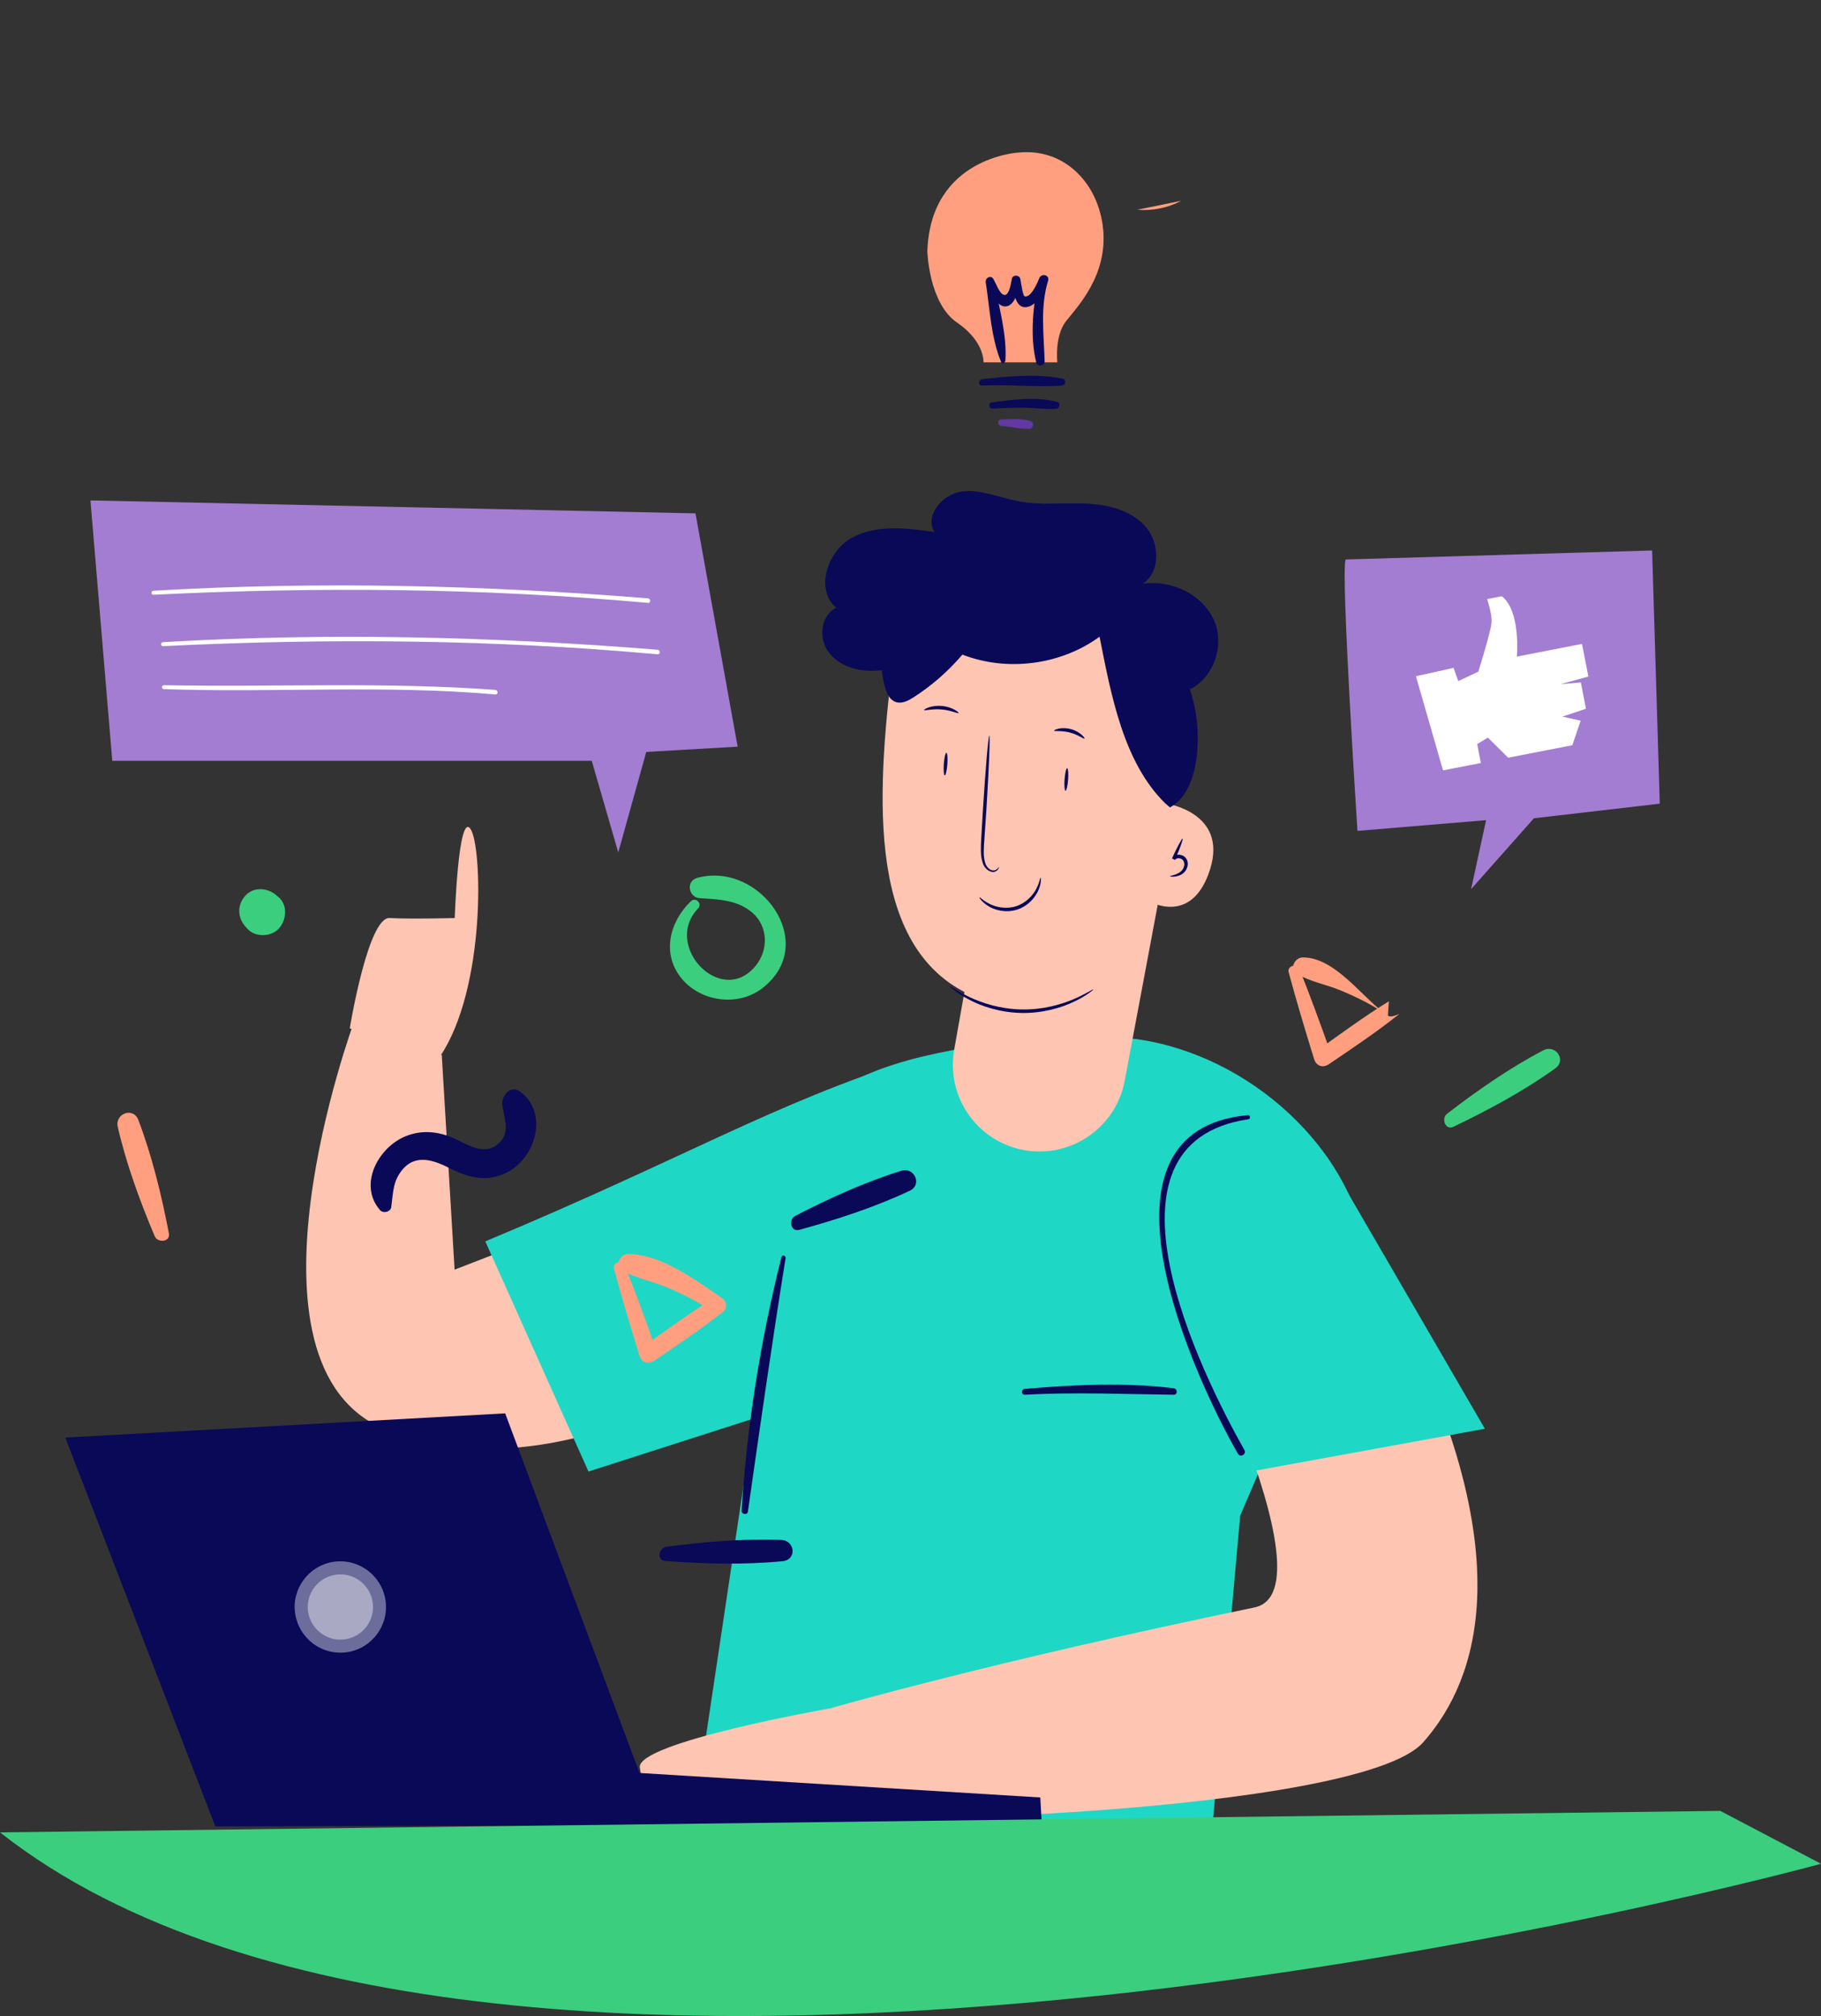 <svg xmlns="http://www.w3.org/2000/svg" viewBox="0 0 268.59 297.28"><rect x="0" y="0" width="268.59" height="297.28" fill="#333333" stroke="none"/><defs><style>.d{fill:#ffb074;}.e,.f{fill:#fff;}.g{fill:#090958;}.h{fill:#ffc5b3;}.i{fill:#6338a1;}.j{fill:#3bce7e;}.k{fill:#ff9f80;}.l{fill:#a37dd1;}.m{fill:#1fd7c5;}.f{opacity:.41;}</style></defs><g id="a"></g><g id="b"><g id="c"><g><path class="k" d="M150.29,22.49s-13.07,.65-13.51,14.6c0,0,.22,7.62,4.36,10.46,4.14,2.83,3.92,5.88,3.92,5.88h10.89s-.44-3.92,1.31-6.1c1.74-2.18,6.1-6.75,5.45-13.51-.65-6.75-5.66-11.98-12.42-11.33Z"></path><path class="k" d="M109.67,47.98c5.83-1.87,11.67-3.74,17.5-5.6"></path><path class="k" d="M116.94,30.62c3.7-.1,7.4-.19,11.09-.29"></path><path class="k" d="M134.13,25.16c-4.24-3.55-8.49-7.1-12.73-10.65"></path><path class="k" d="M143.51,19.27c-1.27-2.04-2.53-4.09-3.8-6.13"></path><path class="k" d="M151.9,16.93c-.11-5.64-.23-11.29-.34-16.93"></path><path class="k" d="M163.57,24.4c5.01-3.1,10.02-6.19,15.03-9.29"></path><path class="k" d="M167.74,30.93c2.23,.19,4.51-.27,6.49-1.32"></path><path class="k" d="M169.08,41.29c7.97,1.32,15.93,2.64,23.9,3.96"></path></g><path class="j" d="M101.9,132.9c-3.16,3.04-4.36,7.76-1.35,11.41,2.84,3.43,8.33,4.16,11.88,1.42,8.56-6.61-.36-18.8-9.6-16.28-1.71,.47-1.28,2.91,.41,3,2.7,.15,5.59,.26,7.75,2.15,2.32,2.03,2.37,5.47,.47,7.81-5.04,6.19-13.78-2.93-8.49-8.46,.67-.7-.36-1.73-1.06-1.06h0Z"></path><path class="k" d="M190.07,143.36c1.16,4.3,2.44,8.56,3.76,12.82,.32,1.02,1.29,1.35,2.17,.75,3.46-2.35,6.92-4.66,10.2-7.26,.63-.5-.87,.53-1.49,.1-3.84-2.63-7.66-8.56-12.53-8.59-1.24,0-2.1,1.74-.85,2.46,1.97,1.13,4.32,1.54,6.42,2.41,2.42,1.01,4.82,2.19,6.96,3.72,.05-.71,.1-1.41,.14-2.12-3.66,2.26-7.11,4.78-10.6,7.3,.69,.14,1.37,.27,2.06,.41-1.49-4.2-3.01-8.38-4.66-12.52-.35-.87-1.83-.39-1.58,.52h0Z"></path><path class="j" d="M214.36,166.16c5.14-2.46,10.41-5.29,15.04-8.62,1.7-1.22,.03-3.6-1.77-2.66-4.95,2.59-9.78,5.95-14.2,9.36-.89,.69-.23,2.48,.93,1.92h0Z"></path><path class="k" d="M24.91,181.88c-1.07-5.6-2.48-11.41-4.51-16.74-.75-1.96-3.48-.94-3.03,1.03,1.25,5.45,3.27,10.97,5.45,16.12,.44,1.03,2.33,.86,2.09-.41h0Z"></path><path class="j" d="M41.1,132.31c-.1-.09-.19-.17-.29-.26-1.27-1.13-3.36-1.35-4.6,0-1.25,1.36-1.21,3.24,0,4.6,.09,.1,.17,.19,.26,.29,1.14,1.29,3.49,1.25,4.64,0,1.14-1.24,1.37-3.42,0-4.64h0Z"></path><g><g><path class="m" d="M178.18,276.63s-54.06,12.57-75.77-9.14l7.77-51.86c2.36-14.91,.95-43.59,12.37-53.77,2.21-1.97,4.33-2.95,4.33-2.95,8.01-3.87,22.26-5.96,35.94-6.01,16.62-.06,33.72,12.5,38.09,28.54l-17.99,42.07-4.74,53.12Z"></path><path class="h" d="M172.84,187.9s24.21,46.64,12.19,49.13c-39.55,8.17-62.51,14.87-62.51,14.87l-2.02,15.36c.59,2.32,80.03,.31,89.43-10.36,6.64-7.53,15.47-24.95-3.31-62.64l-5.71-12.82-28.07,6.46Z"></path><path class="h" d="M127.36,163.87l-60.31,23.35-1.89-31.64-12.91-4.99s-18.72,50.79,4.69,60.24c23.42,9.46,49.8-8.02,49.8-8.02l20.62-38.94Z"></path><path class="m" d="M134.82,156.12c-21.05,6.71-33.61,14.57-63.24,26.93l15.22,33.94,26.23-8.42,21.79-52.44Z"></path><polyline class="m" points="169.21 181.44 184.5 216.98 219.01 210.68 195.76 170.65 168.24 181.44"></polyline><path class="g" d="M151.15,205.67c7.35-.41,14.61-.09,21.95,0,.64,0,.6-.9,0-.97-7.23-.87-14.71-.52-21.95,.1-.54,.05-.56,.89,0,.86h0Z"></path><path class="g" d="M184.07,164.44c-24.83,2.24-7.85,38.85-1.48,49.93,.35,.62,1.31,.06,.95-.56-6.32-11.2-23.25-45.26,.61-48.77,.34-.05,.26-.64-.08-.61h0Z"></path><path class="g" d="M115.26,185.37c-3.06,12.19-5.11,24.87-5.87,37.42-.03,.52,.85,.65,.92,.12,1.78-12.48,3.56-24.93,5.56-37.37,.06-.4-.52-.58-.62-.17h0Z"></path></g><g><path class="g" d="M173.37,117.75c.38-5.24,.76-10.48,1.14-15.73,4.12-1.16,6.26-6.43,4.62-10.38-1.64-3.95-6.31-6.17-10.55-5.57,2.67-1.82,2.47-6.17,.27-8.55-2.19-2.38-5.63-3.15-8.87-3.27-3.23-.12-6.5,.27-9.69-.32-2.82-.52-5.58-1.81-8.42-1.45-2.84,.36-5.56,3.56-4.03,5.98-4.1-.6-8.54-1.15-12.18,.83-3.64,1.98-5.47,7.61-2.34,10.32-2.07,1.05-2.59,4.05-1.42,6.06,1.16,2.01,3.54,3.06,5.86,3.23,2.32,.17,4.61-.42,6.86-1"></path><path class="h" d="M172.7,107.56l-.83,10.9s9.26,1.25,6.62,9.7c-2.64,8.45-8.98,4.75-8.98,4.75,0,0-1.58,21.65-23.77,14.79-17.65-5.46-16.57-28.32-14.33-47.81,.87-7.55,8.01-12.74,15.47-11.29l13.34,2.6c7.71,1.5,13.07,8.54,12.48,16.37Z"></path><path class="h" d="M171.87,127.5l-5.98,31.87c-1.35,7.18-8.43,11.77-15.53,10.08h0c-6.59-1.57-10.8-8-9.62-14.67l3.24-18.27,27.89-9.01Z"></path><path class="g" d="M147.34,127.86s.02,.41-.58,.67c-.61,.24-1.59-.36-1.84-1.39-.33-1-.26-2.23-.19-3.52,.08-1.32,.16-2.75,.25-4.25,.19-3.02,.39-5.74,.56-7.72s.31-3.19,.38-3.19c.07,0,.06,1.23-.02,3.21-.08,1.98-.22,4.71-.41,7.73-.1,1.5-.2,2.92-.29,4.25-.1,1.3-.19,2.47,.06,3.39,.19,.94,.95,1.43,1.43,1.3,.49-.13,.59-.52,.63-.47Z"></path><path class="g" d="M140.14,145.47c.05-.08,1.06,.7,2.89,1.57,1.82,.87,4.52,1.75,7.6,1.81,3.08,.07,5.82-.7,7.67-1.49,1.86-.79,2.9-1.53,2.95-1.45,.02,.03-.22,.24-.69,.57-.47,.33-1.18,.77-2.11,1.21-1.85,.9-4.66,1.75-7.84,1.68-3.18-.07-5.95-1.03-7.76-2.01-.91-.48-1.61-.95-2.06-1.3-.46-.35-.68-.57-.66-.6Z"></path><path class="g" d="M144.48,132.33c.07-.06,.51,.47,1.45,.94,.92,.48,2.43,.84,3.94,.36,1.51-.49,2.53-1.67,2.99-2.59,.49-.94,.54-1.62,.63-1.61,.05,0,.14,.72-.3,1.77-.41,1.03-1.47,2.38-3.17,2.93-1.7,.54-3.35,.06-4.28-.54-.97-.6-1.32-1.24-1.27-1.26Z"></path><path class="g" d="M172.57,129.21c-.01-.09,.54-.09,1.23-.45,.34-.18,.69-.49,.82-.95,.15-.45,.02-1.02-.46-1.19-.34-.13-.73-.04-.86,.19l-.44-.23c.81-1.74,1.46-2.97,1.57-2.92,.11,.05-.36,1.36-1.11,3.12l-.44-.23c.29-.5,.97-.63,1.48-.42,.37,.13,.67,.47,.77,.82,.11,.35,.07,.71-.04,1-.21,.61-.71,.98-1.12,1.14-.85,.31-1.4,.16-1.39,.11Z"></path><path class="g" d="M155.49,107.74c-.06-.12,1.06-.6,2.44-.23,1.39,.36,2.13,1.32,2.02,1.4-.1,.11-.92-.58-2.15-.89-1.22-.33-2.27-.13-2.31-.28Z"></path><path class="g" d="M136.31,104.7c-.07-.12,1.07-.74,2.61-.6,1.54,.13,2.55,.94,2.46,1.04-.08,.13-1.11-.41-2.51-.52-1.39-.13-2.51,.22-2.56,.08Z"></path><path class="g" d="M171.87,118.46c-6.19-6.04-8.01-16.09-9.69-24.57-5.73,4.18-13.62,5.2-20.23,2.64-2.08,2.44-4.51,4.57-7.21,6.3-.77,.49-1.67,.97-2.55,.71-1.04-.31-1.5-1.5-1.75-2.56-.79-3.38-.82-7,.36-10.27,1.18-3.27,3.65-6.14,6.89-7.39,3.46-1.34,7.36-.76,10.95,.17,5.42,1.4,10.64,3.56,15.46,6.39,4.74,2.78,9.29,6.45,11.3,11.56,2.01,5.11,2,15.04-2.84,17.62"></path><path class="g" d="M157.16,116.61c-.14-.01-.21-.77-.14-1.69,.07-.92,.24-1.66,.38-1.65,.14,.01,.21,.77,.14,1.69-.07,.92-.24,1.66-.38,1.65Z"></path><path class="g" d="M139.35,114.34c-.14-.01-.21-.77-.14-1.69,.07-.92,.24-1.66,.38-1.65,.14,.01,.21,.77,.14,1.69-.07,.92-.24,1.66-.38,1.65Z"></path></g><path class="h" d="M51.59,151.64s2.68-16.45,5.88-16.27c3.2,.18,9.6,0,9.6,0,0,0,.53-15.65,2.31-13.16,1.78,2.49,2.34,23.54-4.52,33.64l-13.27-4.21Z"></path><path class="h" d="M122.51,251.9s-28.7,5.02-28.14,8.75c.56,3.72,2.58,7.48,2.58,7.48l25.56-.6v-15.62Z"></path><g><polygon class="g" points="153.66 269.03 153.44 265.05 94.33 261.44 74.51 208.41 9.63 211.98 31.76 269.32 153.66 269.03"></polygon><path class="f" d="M45.4,237.23c.15,2.65,2.41,4.68,5.07,4.54,2.65-.15,4.68-2.41,4.54-5.07-.15-2.65-2.41-4.68-5.07-4.54-2.65,.15-4.68,2.41-4.54,5.07Z"></path><path class="f" d="M43.48,237.33c.2,3.71,3.38,6.56,7.09,6.36,3.71-.2,6.56-3.38,6.35-7.09-.2-3.71-3.38-6.56-7.09-6.36-3.71,.2-6.56,3.38-6.36,7.09Z"></path></g></g><path class="j" d="M0,270.2l253.73-3.17,14.86,7.8S73.81,328.3,0,270.2Z"></path><path class="l" d="M198.48,82.51c-.77,1.49,1.74,40.01,1.74,40.01l18.97-1.58-2.21,10.17,9.27-10.45,18.56-2.15-1.13-37.34-45.2,1.33Z"></path><path class="i" d="M147.66,62.8c1.37,.09,2.78,.48,4.14,.45,.68-.01,.8-.97,.16-1.17-1.32-.42-2.92-.27-4.29-.22-.6,.02-.6,.89,0,.93h0Z"></path><g><path class="g" d="M144.85,56.85c3.91-.18,7.87,.25,11.75,.02,.56-.03,.75-.91,.14-1.03-3.78-.78-8.09-.35-11.89,.08-.58,.07-.61,.96,0,.93h0Z"></path><path class="g" d="M146.37,60.26c1.56-.09,3.13-.16,4.69-.14,1.55,.02,3.14,.27,4.69,.16,.57-.04,.74-.88,.14-1.03-2.99-.78-6.62-.33-9.64,.1-.52,.07-.4,.95,.12,.91h0Z"></path><path class="g" d="M148.28,53.28c.3-3.88-1-8.16-1.67-11.97-.38,.16-.76,.32-1.14,.48,.55,.9,1.46,3.5,2.86,3.4,1.44-.1,1.98-2.67,2.18-3.72h-1.25c.28,1.2,.32,4.08,2.19,3.81,1.59-.23,2.66-2.59,3.15-3.89-.43-.12-.86-.24-1.3-.36-.96,3.79-1.42,8.59-.46,12.41,.17,.69,1.26,.55,1.24-.17-.12-4.02-.68-7.95,.51-11.89,.26-.85-.99-1.14-1.3-.36-.18,.45-1.21,2.99-2.18,2.66-.25-.08-.57-2.35-.62-2.57-.14-.59-1.13-.64-1.25,0-.14,.78-.46,2.9-1.38,2.27-.53-.37-1-1.67-1.33-2.23-.38-.64-1.24-.19-1.14,.48,.6,3.8,.77,8.23,2.29,11.79,.13,.31,.55,.11,.57-.16h0Z"></path></g><path class="d" d="M158.52,19.34c1.25-2.15,2.51-4.29,3.76-6.44"></path><path class="g" d="M57.7,178.02c.26-1.73,.21-3.37,1.18-4.89,1.92-3.03,4.66-2.27,7.3-.94,2.7,1.36,5.23,2.17,8.17,.9,4.58-1.98,6.73-8.89,2.36-12.13-1.42-1.05-2.81,.68-2.62,2.01,.26,1.86,1.19,3.9-.4,5.5-2.13,2.13-4.62,.34-6.75-.62-2.29-1.03-4.73-1.26-7.1-.31-4.07,1.65-7.03,7.17-3.79,10.9,.46,.53,1.55,.29,1.66-.44h0Z"></path><path class="g" d="M117.85,181.36c5.5-1.5,11.19-3.34,16.34-5.78,1.89-.9,.67-3.54-1.26-2.94-5.34,1.66-10.69,4.09-15.65,6.66-1,.52-.67,2.39,.57,2.05h0Z"></path><path class="k" d="M90.56,187.09c1.16,4.3,2.44,8.56,3.76,12.82,.32,1.02,1.29,1.34,2.17,.75,3.46-2.35,6.92-4.66,10.2-7.26,.63-.5,.49-1.51-.13-1.94-3.84-2.63-9.02-6.52-13.89-6.55-1.24,0-2.1,1.74-.85,2.46,1.96,1.13,4.32,1.54,6.42,2.41,2.42,1.01,4.82,2.19,6.96,3.72,.05-.71,.1-1.41,.14-2.12-3.66,2.26-7.11,4.78-10.6,7.3,.69,.14,1.37,.27,2.06,.41-1.49-4.2-3.01-8.38-4.66-12.52-.35-.87-1.83-.4-1.59,.52h0Z"></path><path class="g" d="M98.12,230.18c5.68,.42,11.66,.59,17.33,.03,2.09-.21,1.83-3.05-.2-3.13-5.59-.22-11.44,.27-16.98,1.01-1.11,.15-1.44,1.99-.16,2.09h0Z"></path><path class="e" d="M208.85,99.74l3.99,13.86,5.58-1.09-.54-2.79,1.58-.95,2.99,2.96,9.46-1.84,1.23-3.62-2.69-.6,3.47-1.16-.75-3.88-3.01,.26,4.12-1.13-.94-4.81-9.61,1.87s.62-6.72-2.22-8.9l-2.17,.42s.73,2.11,.66,3.41c-.07,1.3-1.96,7.3-1.96,7.3l-2.95,1.38-.7-1.95-5.55,1.24Z"></path><g><polygon class="l" points="13.34 73.79 16.56 112.19 87.28 112.19 91.19 125.7 95.32 110.88 108.8 110.1 102.58 75.7 13.34 73.79"></polygon><g><path class="e" d="M22.62,87.7c24.33-1.19,48.67-1,72.95,1.2,.43,.04,.43-.64,0-.67-24.27-1.95-48.63-2.54-72.95-1.12-.37,.02-.38,.6,0,.59h0Z"></path><path class="e" d="M24.04,95.28c24.33-1.19,48.67-1,72.95,1.2,.43,.04,.43-.64,0-.67-24.27-1.95-48.63-2.54-72.95-1.12-.37,.02-.38,.6,0,.59h0Z"></path><path class="e" d="M24.18,101.62c16.35,.55,32.54-.65,48.88,.78,.43,.04,.43-.64,0-.67-16.33-1.21-32.53-.38-48.88-.69-.38,0-.38,.57,0,.59h0Z"></path></g></g></g></g></svg>